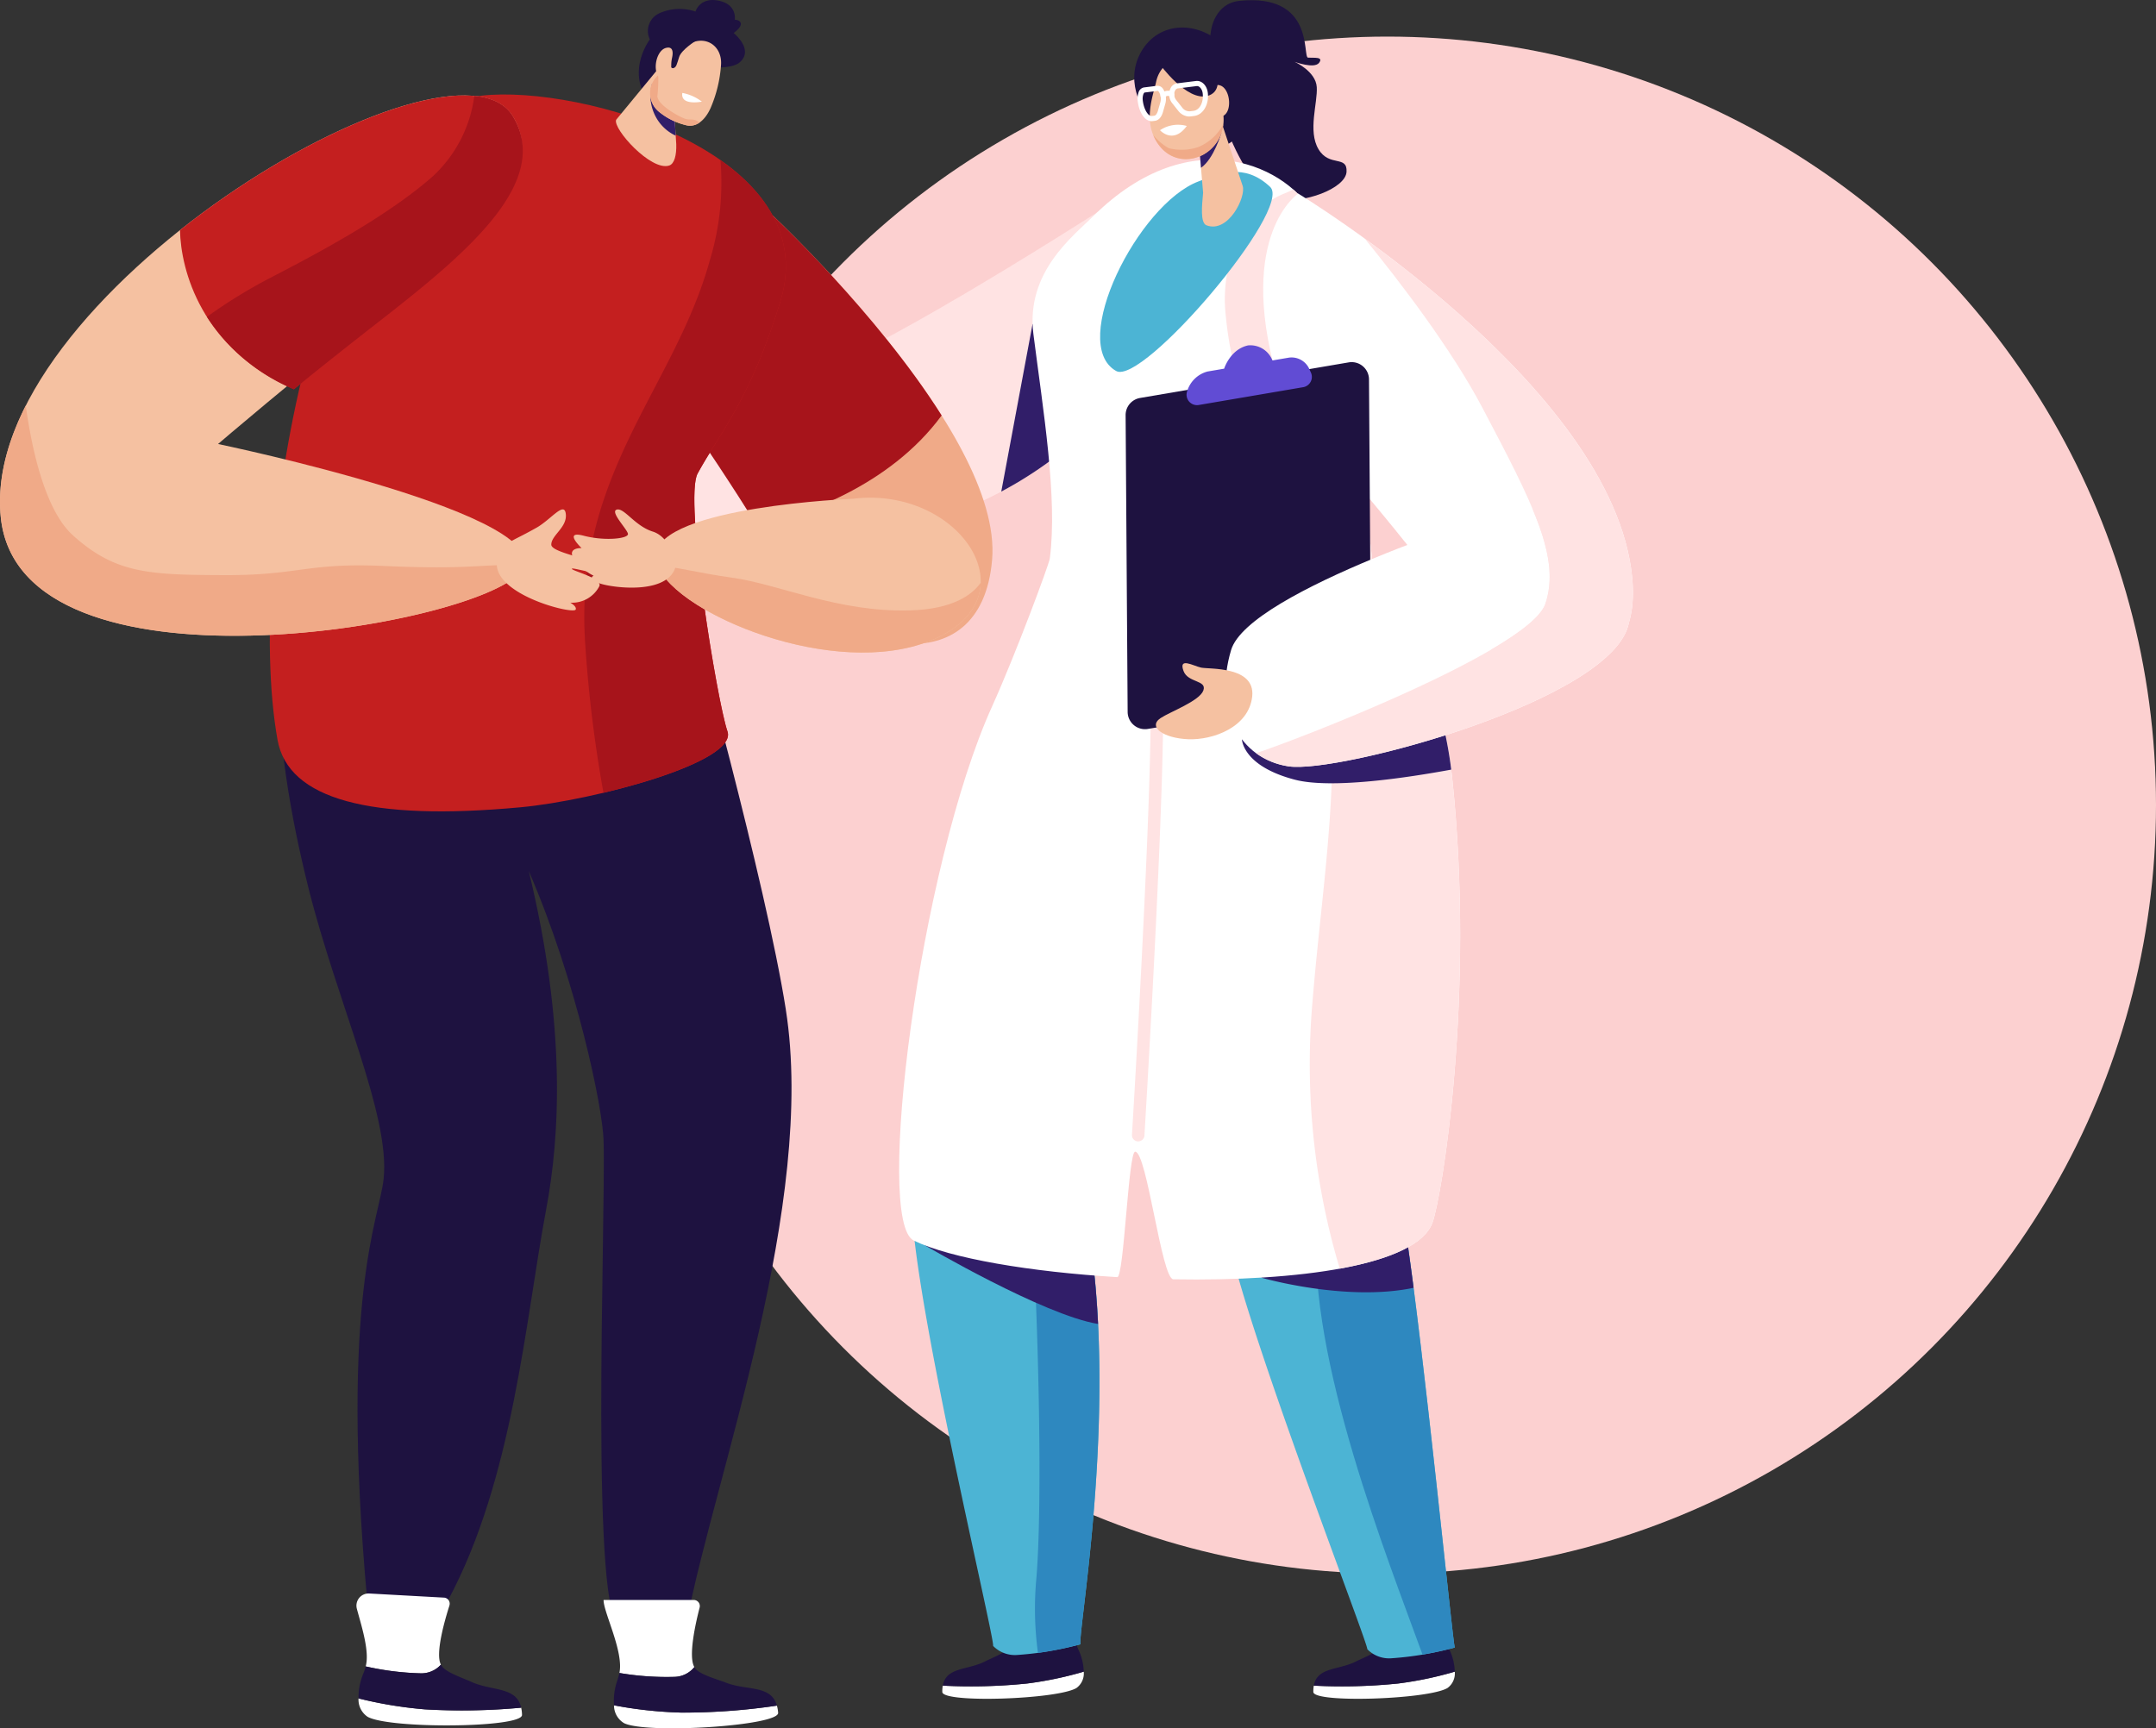 <svg id="index-icona-4" xmlns="http://www.w3.org/2000/svg" xmlns:xlink="http://www.w3.org/1999/xlink" width="331.643" height="265.893" viewBox="0 0 331.643 265.893">
  <rect x="0" y="0" width="331.643" height="265.893" fill="#333333" stroke="none"/>
  <defs>
    <clipPath id="clip-path">
      <rect id="Rettangolo_337" data-name="Rettangolo 337" width="251.182" height="265.893" fill="none"/>
    </clipPath>
  </defs>
  <ellipse id="Ellisse_8" data-name="Ellisse 8" cx="118.227" cy="118.227" rx="118.227" ry="118.227" transform="translate(95.19 5.63)" fill="#fcd0d0"/>
  <g id="Raggruppa_1644" data-name="Raggruppa 1644" transform="translate(0 0)">
    <g id="Raggruppa_1643" data-name="Raggruppa 1643" clip-path="url(#clip-path)">
      <path id="Tracciato_816" data-name="Tracciato 816" d="M394.979,4.635S395.5.562,399.327.168c11.656-1.2,9.661,8.677,10.552,8.736s2.43-.181,1.7.794-3.765-.152-3.765-.152,3.258,1.444,3.409,3.891-1.4,6.753.264,9.548,4.455.88,4.317,3.475-6.744,4.99-10.478,4.184c-5.432-1.173-11.877-17.692-10.352-26.009" transform="translate(-208.673 -0.035)" fill="#1e1240"/>
      <path id="Tracciato_817" data-name="Tracciato 817" d="M258.507,56.5s-45.152,29.833-58.045,32.556c-13.682,2.89-31.627-28.807-42.963-22.471-1.948,1.089-5.667,5.532-5.415,8.14,1.1,11.3,19.107,29.087,26.82,32.77,25.715,12.281,57.631,3.358,73.78-17.033,6.323-7.983,5.823-33.962,5.823-33.962" transform="translate(-80.388 -29.867)" fill="#ffe3e3"/>
      <path id="Tracciato_818" data-name="Tracciato 818" d="M331.559,105.664l-4.819,25.818a60.643,60.643,0,0,0,11.277-7.728c-1.742-6.407-4.294-14.827-6.457-18.091" transform="translate(-172.721 -55.856)" fill="#311e69"/>
      <path id="Tracciato_819" data-name="Tracciato 819" d="M151.817,67.025a17.377,17.377,0,0,0-2.212-5.117c-.683-.976-.757-3.676-1.6-2.616a4.189,4.189,0,0,0-.931,3.027,6.412,6.412,0,0,0-2.894-1.379c-2.669-.214-6.126-1.708-6.386-.293-.1.563,2.6,1.9,2.6,1.9s-3,.643-3.189,1.659.446.831.446.831a1.193,1.193,0,0,0,.269,2.121,37.911,37.911,0,0,0,6.431,2.034c.258.081,3.172,2.99,5.837,1.966,2.323-.893,2.488-2.543,1.626-4.128" transform="translate(-72.472 -31.215)" fill="#ff6161"/>
      <path id="Tracciato_820" data-name="Tracciato 820" d="M320.527,547.407a85.028,85.028,0,0,1-12.954.327,4.641,4.641,0,0,0-.073.978c.051,1.742,17.71,1.149,20.631-.614a2.767,2.767,0,0,0,1.124-2.517,55.754,55.754,0,0,1-8.729,1.826" transform="translate(-162.55 -288.405)" fill="#fff"/>
      <path id="Tracciato_821" data-name="Tracciato 821" d="M320.612,542.658a55.772,55.772,0,0,0,8.729-1.826,8.386,8.386,0,0,0-.825-3.391,7.848,7.848,0,0,1-.318-.844,37.561,37.561,0,0,1-7.255,1.228,3.51,3.51,0,0,1-2.8-1.043c-.021.045-.041.09-.064.129-.454.772-1.828,1.378-3.72,2.241-2.718,1.5-6.186.884-6.7,3.832a85.06,85.06,0,0,0,12.954-.327" transform="translate(-162.634 -283.656)" fill="#1e1240"/>
      <path id="Tracciato_822" data-name="Tracciato 822" d="M441.6,547.407a85.031,85.031,0,0,1-12.954.327,4.731,4.731,0,0,0-.072.978c.051,1.742,17.71,1.149,20.631-.614a2.766,2.766,0,0,0,1.124-2.517,55.743,55.743,0,0,1-8.729,1.826" transform="translate(-226.551 -288.405)" fill="#fff"/>
      <path id="Tracciato_823" data-name="Tracciato 823" d="M441.684,542.658a55.757,55.757,0,0,0,8.729-1.826,8.376,8.376,0,0,0-.824-3.391,7.745,7.745,0,0,1-.318-.844,37.585,37.585,0,0,1-7.255,1.228,3.51,3.51,0,0,1-2.8-1.043c-.021.045-.042.09-.064.129-.453.772-1.828,1.378-3.72,2.241-2.718,1.5-6.186.884-6.7,3.832a85.062,85.062,0,0,0,12.954-.327" transform="translate(-226.635 -283.656)" fill="#1e1240"/>
      <path id="Tracciato_824" data-name="Tracciato 824" d="M373.573,289.475c-.622-4.088,4.418-59.329,2.235-73.381-2.307-14.849-5.557-18.907-7.179-27.226-16.571,3.151-35.018,1.8-46.532.7-6.124,14.551-18.445,46.5-24.431,93.783-1.313,10.367,12.782,68.88,12.4,69.7a4.7,4.7,0,0,0,3.746,1.395,50.261,50.261,0,0,0,9.708-1.644c-.522-1.616,6.29-38.017.672-66.927-1.488-7.656,13.32-56.791,13.32-56.791s4.167,43.05,9.4,64.045c4.106,16.476,20.966,59.894,20.714,60.431a4.7,4.7,0,0,0,3.747,1.395,50.262,50.262,0,0,0,9.708-1.644c-.35-1.084-4.734-45.592-7.511-63.834" transform="translate(-157.306 -99.839)" fill="#4cb4d4"/>
      <path id="Tracciato_825" data-name="Tracciato 825" d="M336.784,371.232c.965,16.305,1.577,42.229.644,53.947a50.545,50.545,0,0,0,.23,11.648,57.95,57.95,0,0,0,6.553-1.333c-.522-1.616,6.29-38.017.672-66.927-.59-3.033,1.38-12.579,3.972-23-4.529-2.287-12.969,10.509-12.072,25.665" transform="translate(-177.995 -182.533)" fill="#2e88bf"/>
      <path id="Tracciato_826" data-name="Tracciato 826" d="M327.52,407.745l-25.72-1.311s18.261,10.737,26.648,12.1c-.177-3.607-.475-7.227-.929-10.786" transform="translate(-159.537 -214.849)" fill="#311e69"/>
      <path id="Tracciato_827" data-name="Tracciato 827" d="M429.539,348.177c-1.374,20.067,10.961,50.935,16.282,65.619,1.616-.28,3.351-.646,4.963-1.079-.35-1.084-4.734-45.592-7.511-63.834-.406-2.666,1.595-27.071,2.432-47.632-6.46,13.008-15.205,32.9-16.166,46.927" transform="translate(-227.006 -159.247)" fill="#2e88bf"/>
      <path id="Tracciato_828" data-name="Tracciato 828" d="M431.63,388.783l-20.1,13.287s12.987,3.774,23.456,1.57c-.412-3.182-.808-6.066-1.177-8.486a52.5,52.5,0,0,1,.118-6.225Z" transform="translate(-217.543 -205.518)" fill="#311e69"/>
      <path id="Tracciato_829" data-name="Tracciato 829" d="M357.321,60.86c-3.68-7.5-18.785-15.211-34.109,0-3.047,3.024-10.36,8.581-9.149,18.1,1.48,11.626,3.746,25.173,2.52,34.513-.118.9-5.264,14.763-8.884,22.767-11.18,24.721-18.1,79.191-12.054,82.153,5.635,2.76,17.97,4.829,31.31,5.634,1.045.063,1.709-19.346,2.764-19.3,1.822.082,4.043,19.6,5.871,19.636,18.969.336,37.518-2.061,39.877-8.773,1.458-4.146,6.556-34.893,3.007-68.412-2.063-19.491-11.824-29.092-12.239-32.96-2.171-20.232-6.828-49.1-8.914-53.355" transform="translate(-155.099 -27.547)" fill="#fff"/>
      <path id="Tracciato_830" data-name="Tracciato 830" d="M422.424,119.348c-2.171-20.232-6.828-49.1-8.914-53.355a13.8,13.8,0,0,0-3.3-4.172,14.8,14.8,0,0,1-1.386.64c-6.166,2.444-9.793,10.376-9.027,18.382,1.086,11.35,3.657,13.78,11.812,37.978s3.381,44.617,1.472,69.189a109.568,109.568,0,0,0,4.291,39.847c7.6-1.386,13.072-3.693,14.282-7.136,1.457-4.146,6.556-34.893,3.007-68.412-2.063-19.491-11.824-29.092-12.239-32.96" transform="translate(-211.287 -32.68)" fill="#ffe3e3"/>
      <path id="Tracciato_831" data-name="Tracciato 831" d="M435.736,232.581c-4.505,1.331-10.655,2.983-14.361,3.291-6.379.53-16.1.809-16.1.809s.045,4.1,8.134,6.217c5.625,1.475,17.4-.319,24.058-1.549a62.512,62.512,0,0,0-1.727-8.769" transform="translate(-214.234 -122.947)" fill="#311e69"/>
      <path id="Tracciato_832" data-name="Tracciato 832" d="M370.377,250.439c-.029,0-.059,0-.089,0a.961.961,0,0,1-.9-1.017c.026-.426,2.606-42.791,2.86-62.615.255-19.9,3.385-44.152,3.416-44.4a.961.961,0,0,1,1.905.248c-.032.241-3.148,24.381-3.4,44.171-.255,19.871-2.838,62.282-2.864,62.707a.96.96,0,0,1-.929.9" transform="translate(-195.265 -74.839)" fill="#ffe3e3"/>
      <path id="Tracciato_833" data-name="Tracciato 833" d="M374.148,57.566c3.088-1.156,6.97-2.948,11,.854,3.563,3.363-19.607,30.61-23.685,28.323-7.432-4.169,3.4-25.7,12.686-29.177" transform="translate(-189.769 -29.665)" fill="#4cb4d4"/>
      <path id="Tracciato_834" data-name="Tracciato 834" d="M417.591,63.179s48.448,29.377,51.368,59c2.275,23.087-27.66,12.246-28.535,4.372-.544-4.9-24.654-29.875-26.195-35.411-6.041-21.707,3.361-27.964,3.361-27.964" transform="translate(-217.899 -33.398)" fill="#fff"/>
      <path id="Tracciato_835" data-name="Tracciato 835" d="M402.842,169.143l-32.1,5.476a2.668,2.668,0,0,1-3.117-2.612l-.313-45.656a2.668,2.668,0,0,1,2.22-2.648l32.1-5.476a2.668,2.668,0,0,1,3.117,2.612l.313,45.656a2.668,2.668,0,0,1-2.22,2.649" transform="translate(-194.166 -62.477)" fill="#1e1240"/>
      <path id="Tracciato_836" data-name="Tracciato 836" d="M406.152,116.5a2.989,2.989,0,0,0-3.2-1.92l-2.54.433a3.649,3.649,0,0,0-3.754-2.314c-2.758.611-3.676,3.581-3.676,3.581l-2.54.433a4.457,4.457,0,0,0-3.135,3,1.606,1.606,0,0,0,1.771,2.155l7.684-1.31,8.377-1.429a1.606,1.606,0,0,0,1.184-2.264Z" transform="translate(-204.681 -59.561)" fill="#614cd4"/>
      <path id="Tracciato_837" data-name="Tracciato 837" d="M442.622,166.391s-39.137,12.214-41.853,21.369,1.245,16.724,8.859,17.885,50.119-10.211,52.327-22.079c2.411-12.964-11.731-19.289-19.332-17.175" transform="translate(-211.401 -87.746)" fill="#fff"/>
      <path id="Tracciato_838" data-name="Tracciato 838" d="M384.144,217.123c-1.217-.273-3.492-1.643-2.694.522.68,1.846,3.632,1.373,3.051,2.995s-5.09,3.271-6.557,4.237c-2.053,1.352.413,3.114,4.224,3.267s9.327-1.844,9.846-6.569-6.655-4.178-7.871-4.452" transform="translate(-199.397 -114.417)" fill="#f5c1a1"/>
      <path id="Tracciato_839" data-name="Tracciato 839" d="M467.219,183.642c1.984-10.666-7.236-16.833-14.8-17.508,2.48,5.933,3.339,10.426,1.977,14.552-2.351,7.115-38.228,20.96-44.523,23.006a11.3,11.3,0,0,0,5.021,2.03c7.614,1.161,50.119-10.212,52.327-22.08" transform="translate(-216.666 -87.822)" fill="#ffe3e3"/>
      <path id="Tracciato_840" data-name="Tracciato 840" d="M464.743,141.114c8.947,4.509,23.321,5.078,21.718-11.181C484.4,109.039,459.7,88.271,445.315,77.842c5.442,6.672,13.347,16.989,18.112,26.034,7.807,14.821,12.055,23.021,9.7,30.137-.654,1.98-3.9,4.48-8.388,7.1" transform="translate(-235.402 -41.149)" fill="#ffe3e3"/>
      <path id="Tracciato_841" data-name="Tracciato 841" d="M230.991,70.3s35.485,33.114,33.761,53-23.469,13.392-30.628,3.315c-6.849-9.64-21.978-36.993-21.978-36.993Z" transform="translate(-112.144 -37.161)" fill="#f0aa88"/>
      <path id="Tracciato_842" data-name="Tracciato 842" d="M253.535,101.078c-9.99-15.838-26-30.779-26-30.779L205.607,88.962s12.262,17.26,19.558,29.153c6.793-1.609,20.288-6.051,28.37-17.038" transform="translate(-108.688 -37.161)" fill="#a7141b"/>
      <path id="Tracciato_843" data-name="Tracciato 843" d="M168.988,248.013c-3.1-19.7-14.729-61.423-14.729-61.423s-21.433-7.556-31.22-7.8c-6.322-3.255-14.8-5.3-24.036-1.079-10.906,4.985-9.24,28.472-3.436,51.632,4.415,17.615,12.572,34.863,11.552,44.676-.643,6.176-6.778,17.907-2.536,64.815.37,4.087,9.857,4.838,12.4.112,10.072-18.7,11.94-43.222,15.123-60.13,2.143-11.385,3.116-28.258-2.665-52.139,7.41,17.123,11.348,36.38,11.506,41.383.384,12.082-2.244,75.527,2.783,74.781,2.754-.408,9.085,4.084,10.109-1.134,4.373-22.292,19.833-63.924,15.145-93.693" transform="translate(-48.105 -92.682)" fill="#1e1240"/>
      <path id="Tracciato_844" data-name="Tracciato 844" d="M89.23,130.112c-5.3-29.663,7.513-96.411,31.372-99.1C135.947,29.277,173.561,40,166.56,62.74c-4.646,15.091-9.232,20.035-12.707,26.394-2.121,3.88,2.993,35.049,4.59,39.689,1.624,4.719-20.419,10.607-31.822,11.668-23.127,2.151-35.75-1.2-37.391-10.379" transform="translate(-46.541 -16.296)" fill="#c41f1f"/>
      <path id="Tracciato_845" data-name="Tracciato 845" d="M211.739,523.352c-.606,2.336-1.785,7.513-.812,9.158a4.039,4.039,0,0,1-3.089,1.506,43.187,43.187,0,0,1-8.442-.595c.708-3.241-2.475-9.414-2.433-11.232h13.874a.93.93,0,0,1,.9,1.163" transform="translate(-104.118 -276.04)" fill="#fff"/>
      <path id="Tracciato_846" data-name="Tracciato 846" d="M210.554,557.686a97.815,97.815,0,0,0,14.864-1.073,5.442,5.442,0,0,1,.192,1.111c.135,2-20.143,3.295-23.683,1.6a3.183,3.183,0,0,1-1.567-2.755,64.19,64.19,0,0,0,10.195,1.114" transform="translate(-105.914 -294.215)" fill="#fff"/>
      <path id="Tracciato_847" data-name="Tracciato 847" d="M210.517,551.084a64.177,64.177,0,0,1-10.195-1.114,9.629,9.629,0,0,1,.564-3.973,8.871,8.871,0,0,0,.269-1,43.225,43.225,0,0,0,8.442.6,4.038,4.038,0,0,0,3.088-1.506c.029.049.058.1.088.14.605.833,2.245,1.373,4.509,2.149,3.278,1.413,7.179.321,8.1,3.638a97.817,97.817,0,0,1-14.864,1.073" transform="translate(-105.877 -287.614)" fill="#1e1240"/>
      <path id="Tracciato_848" data-name="Tracciato 848" d="M130.623,521.919c-.733,2.3-2.2,7.4-1.316,9.1a4.041,4.041,0,0,1-3.167,1.333,43.245,43.245,0,0,1-8.4-1.06c.634-2.286-.636-6.177-1.36-8.873a1.869,1.869,0,0,1,1.913-2.346l11.489.634a.93.93,0,0,1,.837,1.211" transform="translate(-61.489 -274.92)" fill="#fff"/>
      <path id="Tracciato_849" data-name="Tracciato 849" d="M127.113,555.991a97.831,97.831,0,0,0,14.9-.252,5.433,5.433,0,0,1,.131,1.12c.025,2-20.294,2.179-23.735.295a3.181,3.181,0,0,1-1.413-2.837,64.177,64.177,0,0,0,10.118,1.674" transform="translate(-61.846 -293.023)" fill="#fff"/>
      <path id="Tracciato_850" data-name="Tracciato 850" d="M127.106,550.165a64.18,64.18,0,0,1-10.118-1.674,9.635,9.635,0,0,1,.782-3.936,8.9,8.9,0,0,0,.324-.986,43.219,43.219,0,0,0,8.4,1.06,4.04,4.04,0,0,0,3.167-1.333c.026.05.052.1.08.144.559.865,2.166,1.495,4.383,2.4,3.2,1.591,7.151.716,7.886,4.078a97.815,97.815,0,0,1-14.9.252" transform="translate(-61.839 -287.197)" fill="#1e1240"/>
      <path id="Tracciato_851" data-name="Tracciato 851" d="M212.7,140.143c-1.6-4.64-6.711-35.809-4.59-39.69,3.475-6.359,8.061-11.3,12.707-26.394,2.86-9.288-1.726-16.57-9.2-21.819a41.1,41.1,0,0,1-1.639,15.441c-5.437,19.69-20.951,32.879-19.161,59a201.406,201.406,0,0,0,2.807,22.9c10.112-2.4,20.188-6.2,19.071-9.445" transform="translate(-100.795 -27.616)" fill="#a7141b"/>
      <path id="Tracciato_852" data-name="Tracciato 852" d="M210.156,6.068a2.992,2.992,0,0,1,1.422-4.011,7.651,7.651,0,0,1,5.6-.284S217.83-.485,220.73.1s2.494,2.933,2.494,2.933.84,0,.931.6-1.108,1.446-1.108,1.446,3.205,2.558.923,4.519c-1.1.949-4.119.96-7.041.426-1.356,2.861-6.622,6.377-7.652,4.445-2.258-4.235.878-8.4.878-8.4" transform="translate(-110.196 0)" fill="#1e1240"/>
      <path id="Tracciato_853" data-name="Tracciato 853" d="M207.752,21.759l-6.731,8.177c-.533,1.357,5.346,7.935,8.154,7.035.822-.263,1.146-1.634,1.095-3.275l-.577-9.046Z" transform="translate(-106.246 -11.502)" fill="#f5c1a1"/>
      <path id="Tracciato_854" data-name="Tracciato 854" d="M215.759,29.492c-1.4-.84-3.3-2.013-3.3-2.013a6.942,6.942,0,0,0,.62,5.038,6.655,6.655,0,0,0,3.054,2.882Z" transform="translate(-112.196 -14.526)" fill="#311e69"/>
      <path id="Tracciato_855" data-name="Tracciato 855" d="M217.063,14.6l-4.12,4.457a3.7,3.7,0,0,0,.535,5.136,10.225,10.225,0,0,0,4.041,2.05c1.582.505,3.01-.581,3.91-2.545a20.169,20.169,0,0,0,1.626-6.672c.245-3.293-3.095-5.134-5.992-2.426" transform="translate(-112.145 -7.028)" fill="#f5c1a1"/>
      <path id="Tracciato_856" data-name="Tracciato 856" d="M219.821,31.732a.766.766,0,0,1-.276-.1c-.8-.523-1.262-.165-2.061-.445s-4.06-2-4.222-3.409a25.448,25.448,0,0,0,.143-3.314l-.462.5a3.857,3.857,0,0,0-.4.625,3.7,3.7,0,0,0,.933,4.512,10.231,10.231,0,0,0,4.041,2.05,2.48,2.48,0,0,0,2.3-.415" transform="translate(-112.145 -12.931)" fill="#f0aa88"/>
      <path id="Tracciato_857" data-name="Tracciato 857" d="M222.636,30.33a7.1,7.1,0,0,1,3.008,1.341s-3.339.685-3.008-1.341" transform="translate(-117.677 -16.033)" fill="#fff"/>
      <path id="Tracciato_858" data-name="Tracciato 858" d="M222.28,12.75s-2.18,1.357-2.539,2.464-.421,1.611-.9,1.735-1.12-1.139-.6-2.215,2.213-3.589,4.035-1.984" transform="translate(-115.266 -6.464)" fill="#1e1240"/>
      <path id="Tracciato_859" data-name="Tracciato 859" d="M216.372,18.179a5.335,5.335,0,0,1,.132-1.116c.148-.7.206-1.773-.939-1.482-1.666.423-2.252,4.192-.583,4.842,1.239.483,1.393-1.3,1.39-2.244" transform="translate(-113.117 -8.21)" fill="#f5c1a1"/>
      <path id="Tracciato_860" data-name="Tracciato 860" d="M78.887,34.37C69.54,18.941-3.452,62.1.128,96.109c3.019,28.68,72.793,16.906,79.953,8.353s-46.54-19.69-46.54-19.69S45.473,74.534,57.829,64.884C71.189,54.451,84.846,44.2,78.887,34.37" transform="translate(0 -16.465)" fill="#f5c1a1"/>
      <path id="Tracciato_861" data-name="Tracciato 861" d="M244.365,162.594s-29.757,1.193-30.392,8.619S240.3,190.96,256.319,184.4s4.356-23.8-11.953-21.807" transform="translate(-113.105 -85.867)" fill="#f5c1a1"/>
      <path id="Tracciato_862" data-name="Tracciato 862" d="M76.26,76.353c3.981-3.278,9.072-7.28,13.842-11C103.462,54.915,115.9,44.2,109.939,34.37c-5.255-8.674-30.626,1.17-51.2,17.494.124,6.191,3.276,18.235,17.519,24.489" transform="translate(-31.052 -16.465)" fill="#c41f1f"/>
      <path id="Tracciato_863" data-name="Tracciato 863" d="M80.08,157.969a3.1,3.1,0,0,0,.38-.579,8.081,8.081,0,0,0-2.5-.481c-4.508,0-7.027.663-18.908.132S46,158.5,34.468,158.453s-16.706-.219-23.262-6.134c-4.428-3.995-6.416-13.926-7.24-19.953-2.94,5.8-4.429,11.647-3.839,17.25,3.019,28.68,72.793,16.906,79.953,8.353" transform="translate(0 -69.971)" fill="#f0aa88"/>
      <path id="Tracciato_864" data-name="Tracciato 864" d="M168.208,169.088c2.283-1.293,4.311-4.161,4.525-2.1s-2.239,3.242-2.234,4.7,8.845,2.5,8.235,4.013c-.4,1-5.086-.625-5.073-.3s4.786,1.457,4.225,2.685a4.712,4.712,0,0,1-4.461,2.523c.554.339.955.716.829,1.057-.339.918-16.03-3.12-11.226-9.329,1.039-1.343,1.665-1.26,5.181-3.252" transform="translate(-85.697 -87.892)" fill="#f5c1a1"/>
      <path id="Tracciato_865" data-name="Tracciato 865" d="M253.439,191.477c-11.138.322-20.154-4.037-27.446-5.04-5-.687-8.793-1.712-11.419-1.863,2.89,7.432,27.189,17.62,42.067,11.53,5.275-2.159,7.548-5.476,7.643-8.883-1.264,1.791-4.176,4.062-10.846,4.255" transform="translate(-113.428 -97.57)" fill="#f0aa88"/>
      <path id="Tracciato_866" data-name="Tracciato 866" d="M202.685,174.547s-.876-4.015-3.621-4.875-4.379-3.673-5.516-3.383,1.557,2.964,1.7,3.722-3.565,1.15-6.806.3-.322,1.9-.322,1.9-2.222-.1-1.242,1.574a8.089,8.089,0,0,0,3.087,2.677s-1.139.518,1.046,1.22,11.018,1.778,11.673-3.129" transform="translate(-98.656 -87.892)" fill="#f5c1a1"/>
      <path id="Tracciato_867" data-name="Tracciato 867" d="M114.583,34.459c-1.129-1.863-3.188-2.87-5.927-3.144a20.414,20.414,0,0,1-6.4,12.377C95.489,49.659,85.159,55.228,77.2,59.338A79.456,79.456,0,0,0,67.526,65.3,29.284,29.284,0,0,0,80.9,76.442c3.981-3.278,9.072-7.28,13.842-11,13.36-10.434,25.8-21.144,19.837-30.979" transform="translate(-35.696 -16.554)" fill="#a7141b"/>
      <path id="Tracciato_868" data-name="Tracciato 868" d="M372.03,22.306s-3.488-4.449-1.013-9.268,8.575-5.521,13.113-1.131c2.972,2.875,6.421,12.723-.46,15.421s-11.641-5.022-11.641-5.022" transform="translate(-195.658 -4.75)" fill="#1e1240"/>
      <path id="Tracciato_869" data-name="Tracciato 869" d="M394.391,39l3.4,10.216c.553,1.684-2.219,7.35-5.566,6.064-.98-.376-.7-3.024-.52-5.012l-.805-9.451Z" transform="translate(-206.639 -20.617)" fill="#f5c1a1"/>
      <path id="Tracciato_870" data-name="Tracciato 870" d="M391.509,48.725c1.985-1.378,3.14-5.385,3.14-5.385l-3.5,1.12Z" transform="translate(-206.767 -22.91)" fill="#311e69"/>
      <path id="Tracciato_871" data-name="Tracciato 871" d="M383.986,22.082l1.874,3.74a6.184,6.184,0,0,1-2.454,8.244c-2.709,1.428-6.01.659-7.594-2.833-1.408-3.1-.007-6.62.355-8.343.826-3.928,5.349-4.951,7.819-.809" transform="translate(-198.336 -10.267)" fill="#f5c1a1"/>
      <path id="Tracciato_872" data-name="Tracciato 872" d="M396.054,30.3a5.182,5.182,0,0,0-.062-1.1c-.1-.692-.094-1.743,1.006-1.39,1.6.513,1.945,4.226.278,4.76-1.238.4-1.281-1.348-1.221-2.273" transform="translate(-209.307 -14.665)" fill="#f5c1a1"/>
      <path id="Tracciato_873" data-name="Tracciato 873" d="M383.26,44.094a8.109,8.109,0,0,1-4.509.173,8.377,8.377,0,0,1-2.4-2.009c.025.058.043.116.069.173,1.584,3.492,4.885,4.26,7.593,2.833a5.936,5.936,0,0,0,3.093-4.66,7.672,7.672,0,0,1-3.85,3.49" transform="translate(-198.948 -21.464)" fill="#f0aa88"/>
      <path id="Tracciato_874" data-name="Tracciato 874" d="M378.283,18.49s4.234,5.938,7.474,4.982.635-6.246-1.356-6.657-5.732-.8-6.118,1.674" transform="translate(-199.968 -8.729)" fill="#1e1240"/>
      <path id="Tracciato_875" data-name="Tracciato 875" d="M382.659,40.9a4.982,4.982,0,0,0-4.121.655s2.007,2.245,4.121-.655" transform="translate(-200.102 -21.521)" fill="#fff"/>
      <path id="Tracciato_876" data-name="Tracciato 876" d="M371.237,30.393a2.964,2.964,0,0,1,.119-1.342,1.079,1.079,0,0,1,.84-.8L374.231,28a1,1,0,0,1,.928.516,2.631,2.631,0,0,1,.4,1.133,2.744,2.744,0,0,1-.066,1.067l-.378,1.33c-.222.782-.669,1.271-1.227,1.34l-.381.047a1.179,1.179,0,0,1-.282,0c-.947-.109-1.773-1.345-1.984-3.044m1.056-1.355c-.032,0-.122.078-.2.282a2.2,2.2,0,0,0-.078.976c.177,1.425.875,2.419,1.386,2.357l.38-.047c.217-.027.439-.33.565-.772l.378-1.33a1.972,1.972,0,0,0,.042-.754c-.074-.6-.345-.945-.446-.963Z" transform="translate(-196.229 -14.8)" fill="#fff"/>
      <path id="Tracciato_877" data-name="Tracciato 877" d="M382.894,30.977l-.926-1.169a2.148,2.148,0,0,1-.428-1.058,2.082,2.082,0,0,1,.224-1.264,1.31,1.31,0,0,1,.968-.7l2.926-.362c.873-.107,1.671.68,1.809,1.8.223,1.8-.718,3.412-2.1,3.583l-.548.068a1.822,1.822,0,0,1-.433,0,2.264,2.264,0,0,1-1.494-.9m2.862-3.766-2.926.362a.546.546,0,0,0-.377.3,1.306,1.306,0,0,0-.13.782,1.35,1.35,0,0,0,.263.665l.926,1.168a1.375,1.375,0,0,0,1.211.6l.548-.068c.949-.117,1.582-1.33,1.413-2.7-.074-.593-.43-1.066-.812-1.11a.514.514,0,0,0-.117,0" transform="translate(-201.68 -13.965)" fill="#fff"/>
      <path id="Tracciato_878" data-name="Tracciato 878" d="M379.042,30.773a.4.4,0,0,0,.334-.123.559.559,0,0,1,.8-.128.394.394,0,1,0,.5-.613,1.34,1.34,0,0,0-1.872.2.395.395,0,0,0,.243.661" transform="translate(-200.184 -15.657)" fill="#fff"/>
    </g>
  </g>
</svg>
